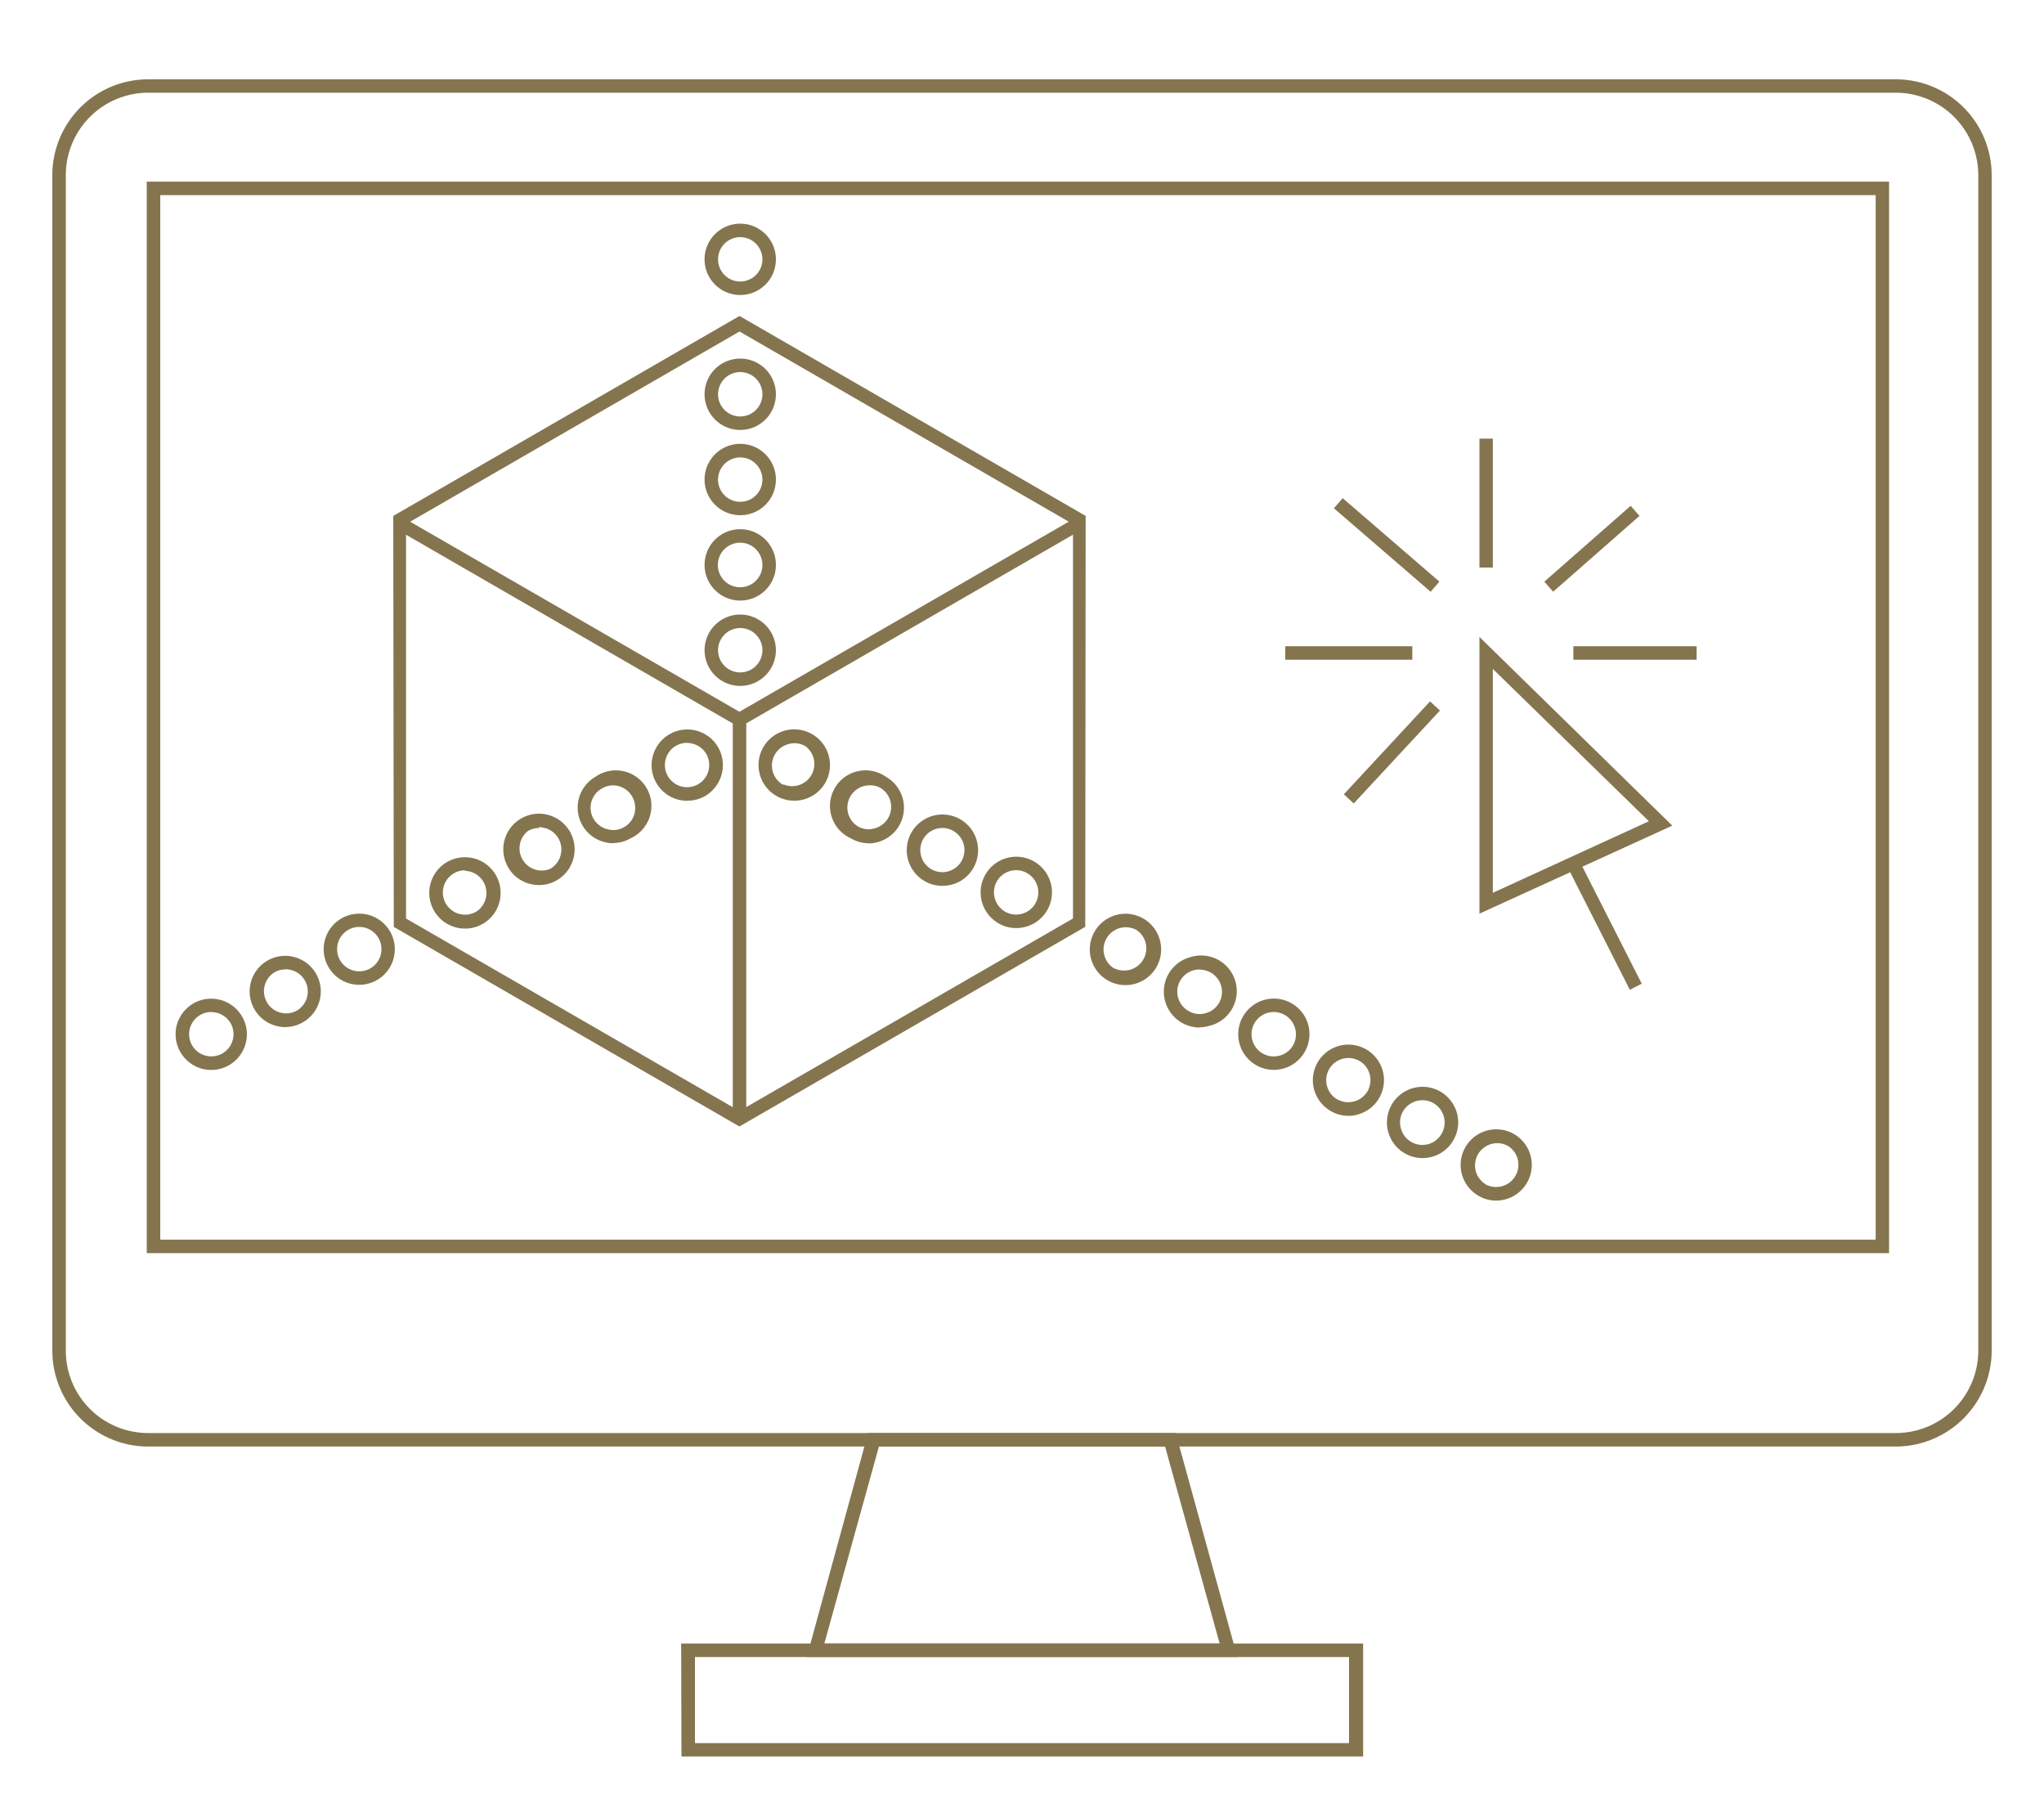 <svg id="Layer_1" data-name="Layer 1" xmlns="http://www.w3.org/2000/svg" xmlns:xlink="http://www.w3.org/1999/xlink" viewBox="0 0 200 177.38"><defs><style>.cls-1{fill:none;}.cls-2{fill:#85754e;}.cls-3{clip-path:url(#clip-path);}</style><clipPath id="clip-path"><rect class="cls-1" x="5.12" y="7.76" width="189.76" height="164.08"/></clipPath></defs><path class="cls-2" d="M146.07,65.44v21.9l15.27-7Zm-1.31,23.94V62.31l18.87,18.46Z"/><rect class="cls-2" x="156.35" y="83.73" width="1.31" height="13.52" transform="translate(-23.96 80.87) rotate(-26.91)"/><rect class="cls-2" x="153.95" y="63.22" width="12.06" height="1.32"/><rect class="cls-2" x="150.14" y="53.02" width="11.24" height="1.31" transform="translate(3.3 116.11) rotate(-41.28)"/><rect class="cls-2" x="144.76" y="42.91" width="1.31" height="12.61"/><rect class="cls-2" x="135.02" y="47.05" width="1.31" height="12.5" transform="translate(6.69 121.21) rotate(-49.21)"/><rect class="cls-2" x="125.76" y="63.22" width="12.43" height="1.32"/><rect class="cls-2" x="129.99" y="72.96" width="12.4" height="1.32" transform="translate(-10.41 123.36) rotate(-47.14)"/><g class="cls-3"><path class="cls-2" d="M14.5,9.07a8.07,8.07,0,0,0-8.06,8.06v115a8.06,8.06,0,0,0,8.06,8.06h171a8.07,8.07,0,0,0,8.07-8.06v-115a8.08,8.08,0,0,0-8.07-8.06Zm171,132.44H14.5a9.39,9.39,0,0,1-9.38-9.38v-115A9.38,9.38,0,0,1,14.5,7.76h171a9.38,9.38,0,0,1,9.38,9.37v115a9.39,9.39,0,0,1-9.38,9.38"/></g><path class="cls-2" d="M15.68,121.27H183.53V19.09H15.68Zm169.16,1.32H14.36V17.77H184.84Z"/><path class="cls-2" d="M80.66,160.78h38.68L114,141.51H86Zm40.41,1.32H78.94l6-21.91h30.1Z"/><path class="cls-2" d="M68,162.1H132v8.42H68Zm-1.32,9.73h66.7V160.78H66.65Z"/><polygon class="cls-2" points="105.57 51.61 72.36 32.43 39.14 51.61 38.48 50.47 72.36 30.91 106.23 50.47 105.57 51.61"/><polygon class="cls-2" points="72.35 110.2 38.52 90.67 39.18 89.54 72.35 108.69 105.53 89.54 106.19 90.67 72.35 110.2"/><polygon class="cls-2" points="72.35 71.15 38.74 51.74 39.39 50.61 72.35 69.63 105.31 50.61 105.97 51.74 72.35 71.15"/><g class="cls-3"><path class="cls-2" d="M72.43,61.44a2.17,2.17,0,1,0,2.17,2.17,2.17,2.17,0,0,0-2.17-2.17m0,5.66a3.49,3.49,0,1,1,3.49-3.49,3.49,3.49,0,0,1-3.49,3.49"/><path class="cls-2" d="M72.43,53.09a2.18,2.18,0,1,0,2.17,2.18,2.18,2.18,0,0,0-2.17-2.18m0,5.66a3.49,3.49,0,1,1,3.49-3.48,3.48,3.48,0,0,1-3.49,3.48"/><path class="cls-2" d="M72.43,44.75a2.17,2.17,0,1,0,2.17,2.17,2.17,2.17,0,0,0-2.17-2.17m0,5.65a3.49,3.49,0,1,1,3.49-3.48,3.48,3.48,0,0,1-3.49,3.48"/><path class="cls-2" d="M72.43,36.4a2.17,2.17,0,1,0,2.17,2.17,2.17,2.17,0,0,0-2.17-2.17m0,5.66a3.49,3.49,0,1,1,3.49-3.49,3.49,3.49,0,0,1-3.49,3.49"/><path class="cls-2" d="M45.5,85.14a2.14,2.14,0,0,0-1.08.29,2.17,2.17,0,1,0,2.17,3.76,2.17,2.17,0,0,0-1.09-4m0,5.65a3.49,3.49,0,1,1,3.36-2.57,3.43,3.43,0,0,1-1.63,2.11,3.38,3.38,0,0,1-1.73.46"/><path class="cls-2" d="M52.74,81a2.21,2.21,0,0,0-1.08.29A2.17,2.17,0,0,0,53.83,85a2.19,2.19,0,0,0,.8-3,2.17,2.17,0,0,0-1.32-1,2.24,2.24,0,0,0-.57-.08m0,5.66a3.69,3.69,0,0,1-.92-.12,3.43,3.43,0,0,1-2.11-1.63,3.49,3.49,0,1,1,4.76,1.29,3.42,3.42,0,0,1-1.73.46"/><path class="cls-2" d="M60,76.83a2.11,2.11,0,0,0-1.08.29,2.16,2.16,0,0,0,.52,4,2.09,2.09,0,0,0,1.64-.21,2.13,2.13,0,0,0,1-1.31,2.21,2.21,0,0,0-.21-1.65A2.18,2.18,0,0,0,60,76.83m0,5.66a3.25,3.25,0,0,1-.92-.13A3.48,3.48,0,0,1,58.25,76a3.48,3.48,0,1,1,3.47,6,3.43,3.43,0,0,1-1.73.47"/><path class="cls-2" d="M67.22,72.67a2.21,2.21,0,0,0-1.08.29,2.17,2.17,0,1,0,3.18,2.45,2.21,2.21,0,0,0-.21-1.65,2.17,2.17,0,0,0-1.32-1,2.24,2.24,0,0,0-.57-.08m0,5.66a3.49,3.49,0,0,1-3-1.75,3.49,3.49,0,0,1,1.29-4.76,3.48,3.48,0,0,1,5.1,3.93A3.55,3.55,0,0,1,69,77.87a3.5,3.5,0,0,1-1.73.46"/><path class="cls-2" d="M20.67,99a2.18,2.18,0,0,0-2.09,1.61,2.18,2.18,0,0,0,.21,1.64,2.17,2.17,0,0,0,3.77-2.16,2.17,2.17,0,0,0-1.31-1,2.32,2.32,0,0,0-.58-.08m0,5.66a3.56,3.56,0,0,1-.91-.12,3.5,3.5,0,0,1-2.46-4.28,3.53,3.53,0,0,1,1.63-2.11,3.49,3.49,0,0,1,4.76,1.29,3.4,3.4,0,0,1,.34,2.65,3.48,3.48,0,0,1-3.36,2.57"/><path class="cls-2" d="M27.91,94.84a2.05,2.05,0,0,0-1.07.29A2.17,2.17,0,0,0,29,98.89a2.17,2.17,0,0,0-.52-4,2.17,2.17,0,0,0-.57-.07m0,5.66a3.18,3.18,0,0,1-.91-.13,3.43,3.43,0,0,1-2.11-1.63A3.48,3.48,0,1,1,29.65,100a3.43,3.43,0,0,1-1.73.47"/><path class="cls-2" d="M35.15,90.68a2.14,2.14,0,0,0-1.08.29,2.17,2.17,0,1,0,1.08-.29m0,5.66a3.48,3.48,0,1,1,1.73-.46,3.5,3.5,0,0,1-1.73.46"/><path class="cls-2" d="M98.36,89.19a2.17,2.17,0,1,0-.8-3A2.18,2.18,0,0,0,98.36,89.19Zm1.08,1.6a3.38,3.38,0,0,1-1.73-.46,3.49,3.49,0,1,1,1.73.46"/><path class="cls-2" d="M92.21,81a2.16,2.16,0,1,0,1.08.29A2.21,2.21,0,0,0,92.21,81m0,5.66a3.45,3.45,0,0,1-1.73-.46,3.49,3.49,0,1,1,4.76-1.29,3.43,3.43,0,0,1-2.11,1.63,3.69,3.69,0,0,1-.92.12"/><path class="cls-2" d="M85,76.83a2.17,2.17,0,0,0-1.08,4,2.09,2.09,0,0,0,1.64.21,2.17,2.17,0,0,0,.52-4A2.11,2.11,0,0,0,85,76.83m0,5.66A3.46,3.46,0,0,1,83.23,82a3.48,3.48,0,1,1,3.47-6,3.48,3.48,0,0,1-.82,6.38,3.2,3.2,0,0,1-.92.13"/><path class="cls-2" d="M76.65,76.73A2.17,2.17,0,0,0,78.81,73a2.12,2.12,0,0,0-1.65-.21,2.17,2.17,0,0,0-.51,4Zm1.07,1.6a3.49,3.49,0,1,1,1.74-6.51,3.49,3.49,0,0,1,1.29,4.76,3.49,3.49,0,0,1-3,1.75"/><path class="cls-2" d="M124.64,99a2.32,2.32,0,0,0-.58.08,2.17,2.17,0,1,0,1.14,4.19,2.15,2.15,0,0,0,1.32-1,2.18,2.18,0,0,0,.21-1.64A2.18,2.18,0,0,0,124.64,99m0,5.66a3.48,3.48,0,0,1-3.36-2.57,3.49,3.49,0,0,1,2.45-4.28,3.49,3.49,0,0,1,4.28,2.45,3.5,3.5,0,0,1-2.46,4.28,3.56,3.56,0,0,1-.91.12"/><path class="cls-2" d="M117.4,94.84a2.17,2.17,0,0,0-.57.07,2.17,2.17,0,0,0-.52,4,2.12,2.12,0,0,0,1.65.21,2.16,2.16,0,0,0,1.53-2.66,2.17,2.17,0,0,0-2.09-1.6m0,5.66A3.51,3.51,0,0,1,114,97.92a3.49,3.49,0,0,1,2.45-4.28,3.49,3.49,0,1,1,1.82,6.73,3.18,3.18,0,0,1-.91.13"/><path class="cls-2" d="M109.07,94.74A2.17,2.17,0,0,0,111.24,91a2.17,2.17,0,0,0-2.17,3.77m1.08,1.6a3.49,3.49,0,1,1,3-1.75,3.5,3.5,0,0,1-3,1.75"/><path class="cls-2" d="M145.32,115.84a2.18,2.18,0,0,0,3.18-2.45,2.13,2.13,0,0,0-1-1.31,2.17,2.17,0,0,0-2.16,3.76Zm1.07,1.61a3.38,3.38,0,0,1-1.72-.47,3.48,3.48,0,0,1-1.29-4.75,3.49,3.49,0,0,1,4.76-1.29,3.49,3.49,0,0,1-1.75,6.51"/><path class="cls-2" d="M139.17,107.63a2.22,2.22,0,0,0-1.89,1.09,2.12,2.12,0,0,0-.21,1.65,2.17,2.17,0,0,0,4,.52,2.21,2.21,0,0,0,.21-1.65,2.18,2.18,0,0,0-2.09-1.61m0,5.66a3.4,3.4,0,0,1-1.73-.46,3.48,3.48,0,0,1-1.63-2.11,3.49,3.49,0,0,1,2.45-4.28,3.5,3.5,0,0,1,2.65.34,3.55,3.55,0,0,1,1.63,2.11,3.46,3.46,0,0,1-.35,2.65,3.43,3.43,0,0,1-2.11,1.63,3.56,3.56,0,0,1-.91.12"/><path class="cls-2" d="M130.84,107.54a2.21,2.21,0,0,0,1.65.21,2.18,2.18,0,0,0,1.32-1,2.21,2.21,0,0,0,.21-1.65,2.13,2.13,0,0,0-1-1.31,2.17,2.17,0,0,0-2.16,3.77m1.08,1.6a3.51,3.51,0,0,1-3.36-2.58,3.48,3.48,0,1,1,4.27,2.45,3.18,3.18,0,0,1-.91.13"/><path class="cls-2" d="M72.43,23.2a2.17,2.17,0,1,0,2.17,2.17,2.17,2.17,0,0,0-2.17-2.17m0,5.66a3.49,3.49,0,1,1,3.49-3.49,3.49,3.49,0,0,1-3.49,3.49"/></g><polygon class="cls-2" points="38.53 90.67 39.73 90.23 39.73 50.62 38.48 50.47 38.53 90.67"/><rect class="cls-2" x="71.7" y="70.39" width="1.32" height="38.42"/><polygon class="cls-2" points="104.99 50.65 104.99 90.23 106.19 90.67 106.23 50.47 104.99 50.65"/></svg>